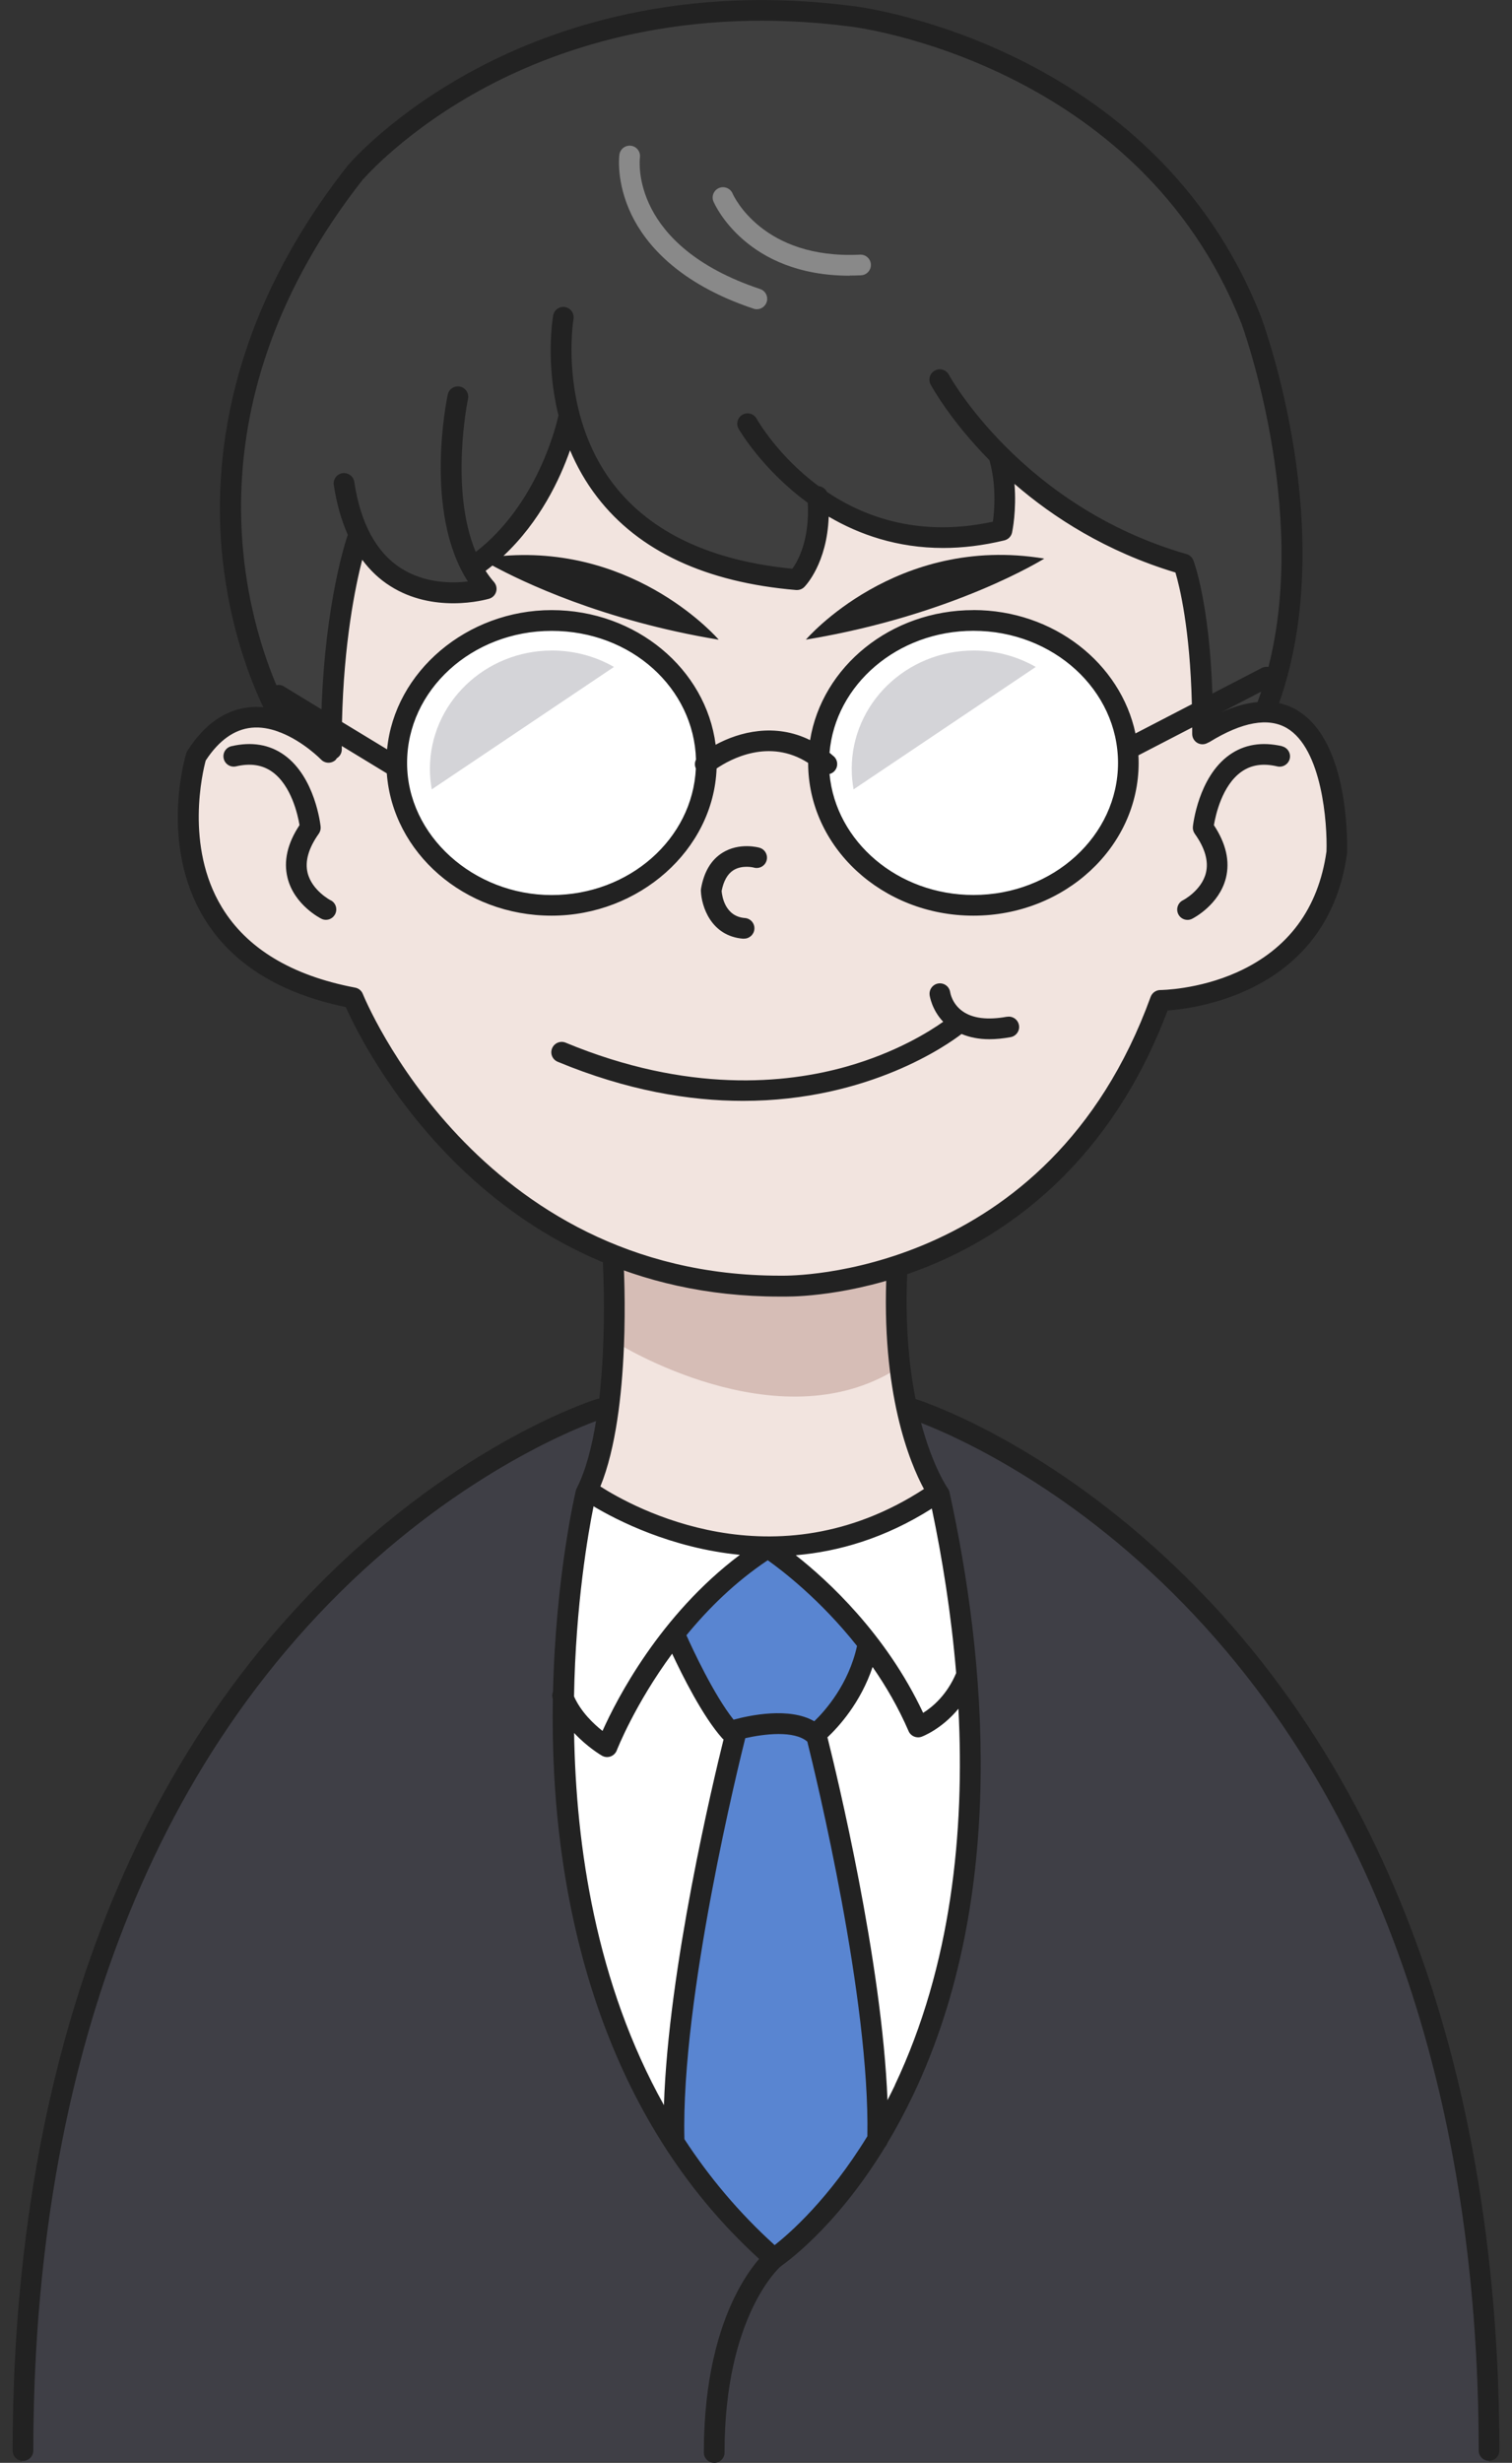 <svg width="86" height="140" viewBox="0 0 86 140" fill="none" xmlns="http://www.w3.org/2000/svg">
<rect x="0" y="0" width="86" height="140" fill="#333333" stroke="none"/>
<g clip-path="url(#clip0_374_15898)">
<path d="M1.243 139.941C1.243 139.941 -0.929 91.081 37.752 78.91C37.752 78.91 44.531 78.126 48.966 78.91C48.966 78.91 84.604 87.431 84.694 139.941H1.243Z" fill="#3F3F46"/>
<path d="M34.015 83.259C34.015 83.259 25.871 112.043 44.025 128.378C44.025 128.378 61.572 115.682 52.879 83.69C52.879 83.69 44.272 80.298 34.015 83.255V83.259Z" fill="white"/>
<path d="M43.68 87.984C43.68 87.984 38.752 91.293 38.414 92.991C38.414 92.991 40.598 97.085 41.52 98.43C41.52 98.43 37.556 117.701 38.469 122.203C38.469 122.203 42.994 127.974 44.025 128.382C44.025 128.382 49.621 122.987 50.272 120.834C50.272 120.834 48.774 105.84 46.492 98.473C46.492 98.473 49.425 95.995 49.362 93.32C49.362 93.32 45.111 88.521 43.684 87.988L43.68 87.984Z" fill="#5985D1"/>
<path d="M17.951 41.935C17.951 41.935 11.602 37.952 10.865 45.037C10.865 45.037 8.65 54.338 20.166 56.698C20.166 56.698 22.675 65.701 35.074 71.755C35.074 71.755 35.368 80.463 33.599 84.451C33.599 84.451 42.014 91.83 53.232 84.745C53.232 84.745 50.13 78.103 51.166 71.904C51.166 71.904 60.611 70.132 66.073 56.996C66.073 56.996 74.339 57.882 75.962 48.288C75.962 48.288 76.554 38.25 70.206 40.908C70.206 40.908 71.386 22.013 65.038 18.766C65.038 18.766 45.554 1.937 22.671 16.994C22.671 16.994 15.437 25.259 17.947 41.939L17.951 41.935Z" fill="#F2E4DF"/>
<path d="M41.492 0.416C41.492 0.416 22.064 1.329 15.735 17.433C15.735 17.433 9.681 29.537 16.029 40.61L18.688 42.233C18.688 42.233 19.28 34.113 20.46 30.423C20.46 30.423 21.789 34.407 27.545 33.525L26.953 32.344C26.953 32.344 31.38 29.243 32.415 23.636C32.415 23.636 33.301 32.199 45.554 32.937C45.554 32.937 47.029 30.427 46.735 28.361C46.735 28.361 50.279 31.905 57.067 30.133V26.443C57.067 26.443 61.937 30.427 67.398 32.348C67.398 32.348 68.579 39.285 68.434 41.649C68.434 41.649 70.943 40.32 72.123 40.32C72.123 40.32 77.585 25.706 67.547 11.681C67.547 11.681 57.874 -1.349 41.488 0.424L41.492 0.416Z" fill="#3F3F3F"/>
<path d="M35.074 71.755V76.331C35.074 76.331 44.225 82.087 51.017 77.805L51.166 71.9C51.166 71.9 46.59 75.147 35.074 71.751V71.755Z" fill="#D6BDB6"/>
<path d="M43.045 17.578C42.982 17.578 42.92 17.57 42.861 17.547C38.548 16.108 36.701 13.837 35.909 12.186C35.031 10.351 35.219 8.854 35.23 8.791C35.274 8.469 35.572 8.242 35.893 8.285C36.215 8.328 36.438 8.622 36.399 8.944C36.371 9.152 35.866 13.97 43.233 16.429C43.543 16.531 43.708 16.864 43.606 17.174C43.523 17.421 43.296 17.578 43.049 17.578H43.045Z" fill="#898989"/>
<path d="M48.327 15.672C42.457 15.672 40.661 11.641 40.583 11.461C40.453 11.163 40.594 10.818 40.892 10.689C41.19 10.563 41.535 10.7 41.665 10.994C41.735 11.159 43.394 14.751 48.919 14.476C49.244 14.461 49.519 14.712 49.534 15.033C49.55 15.358 49.299 15.633 48.977 15.649C48.754 15.66 48.538 15.664 48.327 15.664V15.672Z" fill="#898989"/>
<path d="M31.376 51.463C36.242 51.463 40.187 47.838 40.187 43.366C40.187 38.895 36.242 35.27 31.376 35.27C26.51 35.27 22.566 38.895 22.566 43.366C22.566 47.838 26.51 51.463 31.376 51.463Z" fill="white"/>
<path d="M55.369 51.463C60.235 51.463 64.179 47.838 64.179 43.366C64.179 38.895 60.235 35.27 55.369 35.27C50.503 35.27 46.558 38.895 46.558 43.366C46.558 47.838 50.503 51.463 55.369 51.463Z" fill="white"/>
<path d="M73.786 40.371C73.46 40.183 73.115 40.049 72.751 39.971C76.197 30.215 71.904 18.488 71.712 17.974C65.603 2.474 48.77 0.372 48.609 0.357C38.791 -0.941 31.49 1.572 27.09 3.913C22.311 6.458 19.887 9.281 19.774 9.418C12.865 18.19 12.089 26.404 12.657 31.748C13.077 35.705 14.245 38.669 14.978 40.206C14.72 40.183 14.461 40.175 14.194 40.206C12.81 40.339 11.618 41.175 10.658 42.684C10.63 42.727 10.607 42.778 10.591 42.829C10.528 43.037 9.062 47.978 11.598 52.177C13.159 54.757 15.872 56.463 19.668 57.247C20.68 59.513 27.683 73.707 44.331 73.703C44.41 73.703 44.492 73.703 44.574 73.703C44.59 73.703 44.641 73.703 44.723 73.703C45.496 73.703 49.048 73.597 53.255 71.79C57.494 69.971 63.187 66.002 66.41 57.443C68.242 57.306 75.527 56.282 76.613 48.542C76.613 48.523 76.617 48.503 76.617 48.483C76.625 48.225 76.821 42.163 73.778 40.379L73.786 40.371ZM69.488 40.481L71.735 39.316C71.668 39.512 71.602 39.712 71.527 39.908C70.896 39.967 70.214 40.155 69.488 40.481ZM20.687 10.159C20.711 10.132 23.099 7.36 27.694 4.921C31.929 2.678 38.971 0.267 48.464 1.521C48.625 1.541 64.772 3.576 70.614 18.397C70.657 18.511 74.453 28.89 72.147 37.912C72.025 37.893 71.896 37.904 71.774 37.967L68.959 39.426C68.787 34.301 67.92 31.964 67.877 31.854C67.81 31.682 67.669 31.549 67.489 31.497C58.114 28.8 54.008 21.377 53.969 21.303C53.816 21.017 53.459 20.911 53.173 21.064C52.887 21.217 52.781 21.573 52.934 21.86C53.02 22.017 54.071 23.926 56.279 26.161C56.279 26.161 56.279 26.165 56.279 26.169C56.678 27.573 56.565 29.004 56.475 29.655C52.373 30.541 49.244 29.443 47.037 27.965C46.947 27.784 46.77 27.655 46.566 27.635C44.288 25.957 43.127 23.961 43.033 23.797C42.873 23.514 42.516 23.412 42.233 23.573C41.951 23.734 41.849 24.091 42.01 24.373C42.033 24.416 43.343 26.683 45.943 28.58C46.06 30.682 45.39 31.882 45.068 32.329C40.434 31.878 37.015 30.27 34.905 27.541C31.753 23.459 32.611 18.186 32.619 18.135C32.674 17.813 32.458 17.511 32.141 17.456C31.819 17.401 31.517 17.613 31.462 17.935C31.435 18.092 31.019 20.617 31.764 23.612C31.643 24.177 30.568 28.667 27.059 31.376C25.565 27.812 26.604 22.734 26.62 22.675C26.687 22.358 26.483 22.044 26.165 21.977C25.848 21.911 25.534 22.114 25.467 22.432C25.404 22.722 24.087 29.133 26.612 33.054C25.679 33.164 24.15 33.156 22.82 32.309C21.405 31.407 20.507 29.753 20.15 27.392C20.103 27.071 19.801 26.855 19.48 26.898C19.158 26.945 18.939 27.247 18.986 27.569C19.146 28.635 19.417 29.576 19.782 30.4C19.688 30.674 18.5 34.191 18.288 40.324L16.143 39.018C16.01 38.936 15.861 38.916 15.72 38.947C13.884 34.595 10.607 22.934 20.68 10.148L20.687 10.159ZM55.369 34.681C50.664 34.681 46.754 37.897 46.076 42.072C44.084 41.084 42.057 41.598 40.704 42.335C40.151 38.03 36.179 34.681 31.376 34.681C26.573 34.681 22.44 38.167 22.017 42.598L19.452 41.041C19.554 36.532 20.209 33.348 20.601 31.819C21.052 32.423 21.581 32.929 22.201 33.317C23.416 34.089 24.73 34.293 25.785 34.293C26.926 34.293 27.757 34.05 27.824 34.034C28.016 33.976 28.165 33.827 28.22 33.635C28.275 33.442 28.228 33.235 28.098 33.086C27.922 32.886 27.765 32.674 27.62 32.45C27.753 32.352 27.883 32.25 28.008 32.148C29.667 33.046 34.25 35.27 40.881 36.364C40.881 36.364 36.281 30.992 28.635 31.599C30.717 29.655 31.851 27.227 32.423 25.596C32.803 26.494 33.305 27.4 33.972 28.263C36.336 31.329 40.144 33.105 45.28 33.54C45.296 33.54 45.311 33.54 45.331 33.54C45.488 33.54 45.637 33.478 45.747 33.368C45.806 33.309 47.044 32.035 47.135 29.368C48.864 30.384 51.036 31.149 53.648 31.149C54.734 31.149 55.894 31.015 57.129 30.717C57.349 30.662 57.518 30.49 57.565 30.27C57.58 30.204 57.827 29.008 57.702 27.506C59.902 29.412 62.921 31.356 66.857 32.544C67.085 33.309 67.689 35.721 67.791 40.03L64.583 41.692C63.736 37.701 59.925 34.678 55.361 34.678L55.369 34.681ZM47.425 42.998C47.343 42.923 47.26 42.857 47.182 42.79C47.507 38.92 51.052 35.858 55.369 35.858C59.902 35.858 63.591 39.226 63.591 43.367C63.591 47.507 59.906 50.875 55.369 50.875C51.071 50.875 47.539 47.844 47.182 43.998C47.288 43.97 47.39 43.915 47.468 43.825C47.684 43.582 47.664 43.214 47.425 42.994V42.998ZM39.579 43.68C39.398 47.676 35.795 50.879 31.376 50.879C26.957 50.879 23.154 47.511 23.154 43.37C23.154 39.23 26.84 35.862 31.376 35.862C35.913 35.862 39.473 39.128 39.587 43.178C39.508 43.335 39.504 43.523 39.579 43.684V43.68ZM75.448 48.401C74.986 51.648 73.276 53.953 70.371 55.263C68.147 56.263 66.018 56.278 65.999 56.278C65.752 56.278 65.532 56.435 65.446 56.667C59.615 72.731 44.755 72.507 44.59 72.515C44.511 72.515 44.437 72.515 44.359 72.515C27.153 72.515 20.703 56.663 20.637 56.502C20.562 56.314 20.397 56.176 20.197 56.141C16.586 55.455 14.034 53.914 12.614 51.565C10.505 48.084 11.536 43.841 11.7 43.233C12.445 42.092 13.324 41.465 14.308 41.367C14.825 41.316 15.343 41.414 15.818 41.586C15.865 41.61 15.912 41.63 15.963 41.641C17.256 42.151 18.245 43.159 18.26 43.174C18.484 43.41 18.856 43.417 19.092 43.194C19.119 43.166 19.135 43.135 19.154 43.104C19.327 43.002 19.441 42.814 19.441 42.598C19.441 42.531 19.441 42.469 19.441 42.406L22.001 43.962C22.334 48.472 26.408 52.051 31.372 52.051C36.336 52.051 40.579 48.327 40.759 43.684C41.528 43.163 43.739 41.939 45.966 43.367C45.966 48.154 50.181 52.051 55.365 52.051C60.548 52.051 64.764 48.154 64.764 43.367C64.764 43.221 64.76 43.076 64.752 42.935L67.81 41.351C67.81 41.473 67.81 41.59 67.81 41.716C67.81 42.041 68.069 42.308 68.394 42.308H68.398C68.512 42.308 68.618 42.273 68.708 42.218C68.743 42.206 68.783 42.186 68.814 42.167C70.665 41.033 72.139 40.775 73.19 41.386C75.201 42.563 75.503 46.821 75.448 48.401Z" fill="#222222"/>
<path d="M42.276 53.357C42.276 53.357 42.308 53.357 42.324 53.357C42.626 53.357 42.884 53.122 42.908 52.816C42.935 52.491 42.692 52.208 42.367 52.185C41.237 52.095 41.069 50.946 41.045 50.648C41.155 50.079 41.379 49.683 41.708 49.471C42.214 49.15 42.861 49.311 42.88 49.319C43.19 49.405 43.516 49.224 43.602 48.915C43.692 48.601 43.508 48.276 43.198 48.189C43.151 48.174 42.049 47.872 41.089 48.476C40.445 48.879 40.038 49.566 39.873 50.518C39.865 50.558 39.865 50.597 39.865 50.64C39.897 51.518 40.438 53.216 42.273 53.361L42.276 53.357Z" fill="#222222"/>
<path d="M72.923 42.417C71.77 42.151 70.759 42.319 69.92 42.919C68.163 44.174 67.861 46.876 67.849 46.989C67.834 47.131 67.873 47.276 67.955 47.393C68.54 48.209 68.751 48.958 68.591 49.617C68.344 50.624 67.293 51.173 67.281 51.177C66.991 51.322 66.877 51.675 67.018 51.965C67.12 52.173 67.328 52.291 67.544 52.291C67.634 52.291 67.72 52.271 67.806 52.228C67.869 52.197 69.343 51.444 69.728 49.907C69.963 48.958 69.735 47.95 69.045 46.907C69.143 46.323 69.512 44.653 70.602 43.876C71.163 43.476 71.833 43.374 72.653 43.566C72.97 43.637 73.284 43.441 73.359 43.127C73.433 42.81 73.233 42.496 72.919 42.422L72.923 42.417Z" fill="#222222"/>
<path d="M18.805 51.177C18.805 51.177 17.743 50.624 17.496 49.617C17.335 48.958 17.551 48.209 18.131 47.393C18.213 47.276 18.252 47.135 18.237 46.989C18.225 46.876 17.923 44.174 16.166 42.919C15.327 42.319 14.316 42.151 13.163 42.417C12.845 42.492 12.649 42.806 12.724 43.123C12.798 43.441 13.112 43.637 13.43 43.562C14.249 43.374 14.92 43.476 15.48 43.872C16.57 44.649 16.939 46.323 17.037 46.903C16.347 47.942 16.119 48.95 16.355 49.903C16.735 51.44 18.213 52.193 18.276 52.224C18.358 52.267 18.448 52.287 18.539 52.287C18.754 52.287 18.958 52.169 19.064 51.961C19.209 51.671 19.096 51.318 18.805 51.173V51.177Z" fill="#222222"/>
<path d="M57.27 57.796C56.169 57.996 55.318 57.89 54.745 57.482C54.153 57.059 54.051 56.443 54.044 56.404C54 56.086 53.71 55.863 53.385 55.902C53.063 55.945 52.836 56.239 52.875 56.561C52.879 56.6 52.993 57.396 53.648 58.082C52.879 58.627 50.973 59.831 48.142 60.631C44.696 61.603 39.124 62.156 32.172 59.27C31.874 59.145 31.529 59.29 31.404 59.588C31.278 59.89 31.419 60.231 31.721 60.356C35.662 61.991 39.203 62.579 42.265 62.579C49.452 62.579 53.969 59.333 54.691 58.776C55.153 58.968 55.675 59.074 56.271 59.074C56.647 59.074 57.051 59.035 57.482 58.956C57.8 58.898 58.016 58.592 57.957 58.274C57.898 57.953 57.592 57.741 57.274 57.8L57.27 57.796Z" fill="#222222"/>
<path d="M45.837 36.36C54.267 34.968 59.396 31.753 59.396 31.753C50.965 30.36 45.837 36.36 45.837 36.36Z" fill="#222222"/>
<path d="M34.921 37.912C33.886 37.32 32.682 36.979 31.396 36.979C27.561 36.979 24.452 39.994 24.452 43.711C24.452 44.107 24.491 44.496 24.558 44.872L34.921 37.912Z" fill="#D4D4D8"/>
<path d="M58.913 37.912C57.878 37.32 56.675 36.979 55.389 36.979C51.554 36.979 48.444 39.994 48.444 43.711C48.444 44.107 48.483 44.496 48.55 44.872L58.913 37.912Z" fill="#D4D4D8"/>
<path d="M68.724 90.948C60.513 82.248 52.416 79.632 52.075 79.526C51.703 77.648 51.464 75.229 51.609 72.221C51.624 71.896 51.373 71.621 51.048 71.606C50.73 71.598 50.448 71.841 50.432 72.166C50.091 79.185 51.75 83.157 52.553 84.643C44.049 90.164 35.999 85.682 34.148 84.498C35.925 80.146 35.489 72.174 35.47 71.822C35.45 71.496 35.164 71.245 34.85 71.269C34.525 71.288 34.278 71.567 34.297 71.888C34.297 71.947 34.509 75.79 34.086 79.507C34.035 79.507 33.984 79.514 33.937 79.53C33.595 79.636 25.498 82.251 17.288 90.952C3.592 105.452 0.718 125.249 0.718 139.302C0.718 139.628 0.98 139.89 1.306 139.89C1.631 139.89 1.894 139.628 1.894 139.302C1.894 125.481 4.701 106.025 18.084 91.803C25.106 84.341 32.211 81.404 33.901 80.777C33.67 82.228 33.321 83.588 32.799 84.608C32.78 84.651 32.764 84.694 32.752 84.737C32.737 84.796 31.607 89.56 31.454 96.159C31.404 96.289 31.392 96.438 31.443 96.579C31.443 96.579 31.443 96.583 31.443 96.587C31.419 97.959 31.443 99.406 31.521 100.9C31.972 109.185 34.438 120.752 43.637 128.817C43.747 128.915 43.884 128.962 44.025 128.962C44.139 128.962 44.249 128.931 44.351 128.864C44.496 128.766 47.456 126.775 50.342 122.046C50.401 121.983 50.444 121.909 50.471 121.826C50.965 121.003 51.456 120.097 51.93 119.105C57.361 107.73 56.059 94.187 54.008 84.831C53.993 84.753 53.957 84.678 53.91 84.612C53.895 84.592 53.059 83.396 52.389 80.883C54.487 81.698 61.239 84.698 67.916 91.799C81.299 106.021 84.106 125.481 84.106 139.298C84.106 139.624 84.369 139.886 84.694 139.886C85.02 139.886 85.282 139.624 85.282 139.298C85.282 125.245 82.408 105.448 68.724 90.94V90.948ZM43.672 88.694C44.465 89.254 46.664 90.933 48.746 93.564C48.268 95.74 46.939 97.245 46.315 97.845C44.896 97.026 42.649 97.504 41.724 97.755C40.583 96.316 39.371 93.689 39.042 92.956C40.277 91.45 41.81 89.929 43.669 88.69L43.672 88.694ZM33.764 85.627C35.081 86.415 38.163 88 42.084 88.384C37.524 91.811 35.066 96.614 34.27 98.394C33.768 97.998 33.047 97.32 32.65 96.434C32.741 91.191 33.458 87.117 33.76 85.627H33.764ZM32.65 98.504C33.407 99.316 34.184 99.77 34.238 99.802C34.329 99.853 34.431 99.88 34.532 99.88C34.599 99.88 34.666 99.868 34.729 99.845C34.889 99.786 35.019 99.661 35.081 99.5C35.097 99.457 36.101 96.892 38.23 94.003C38.803 95.226 39.971 97.575 41.085 98.818C41.104 98.841 41.132 98.857 41.155 98.876C40.571 101.233 38.014 111.894 37.764 119.666C33.901 112.757 32.756 104.95 32.654 98.5L32.65 98.504ZM49.331 121.438C47.147 125.002 44.911 126.955 44.061 127.622C42.022 125.775 40.328 123.744 38.928 121.599C38.724 113.537 42.088 100.002 42.39 98.806C43.465 98.563 45.17 98.355 45.919 99.002C46.425 101.033 49.483 113.674 49.334 121.438H49.331ZM50.903 118.529C50.762 118.823 50.62 119.105 50.479 119.383C50.17 111.49 47.578 100.81 47.064 98.759C47.676 98.183 48.946 96.81 49.632 94.759C50.389 95.846 51.099 97.065 51.679 98.406C51.805 98.692 52.126 98.829 52.42 98.724C52.483 98.7 53.553 98.296 54.514 97.132C54.875 104.115 54.118 111.73 50.899 118.525L50.903 118.529ZM54.385 95.105C53.859 96.355 53.032 97.041 52.507 97.367C50.393 92.87 47.068 89.827 45.26 88.407C47.699 88.2 50.338 87.439 53.001 85.753C53.593 88.568 54.106 91.744 54.385 95.105Z" fill="#222222"/>
<path d="M40.622 140C40.296 140 40.034 139.737 40.034 139.412C40.034 131.017 43.504 128.049 43.649 127.927C43.9 127.719 44.268 127.754 44.476 128.005C44.684 128.256 44.649 128.625 44.402 128.833C44.355 128.872 41.21 131.648 41.21 139.416C41.21 139.741 40.947 140.004 40.622 140.004V140Z" fill="#222222"/>
</g>
<defs>
<clipPath id="clip0_374_15898">
<rect width="84.565" height="140" fill="white" transform="translate(0.718)"/>
</clipPath>
</defs>
</svg>
